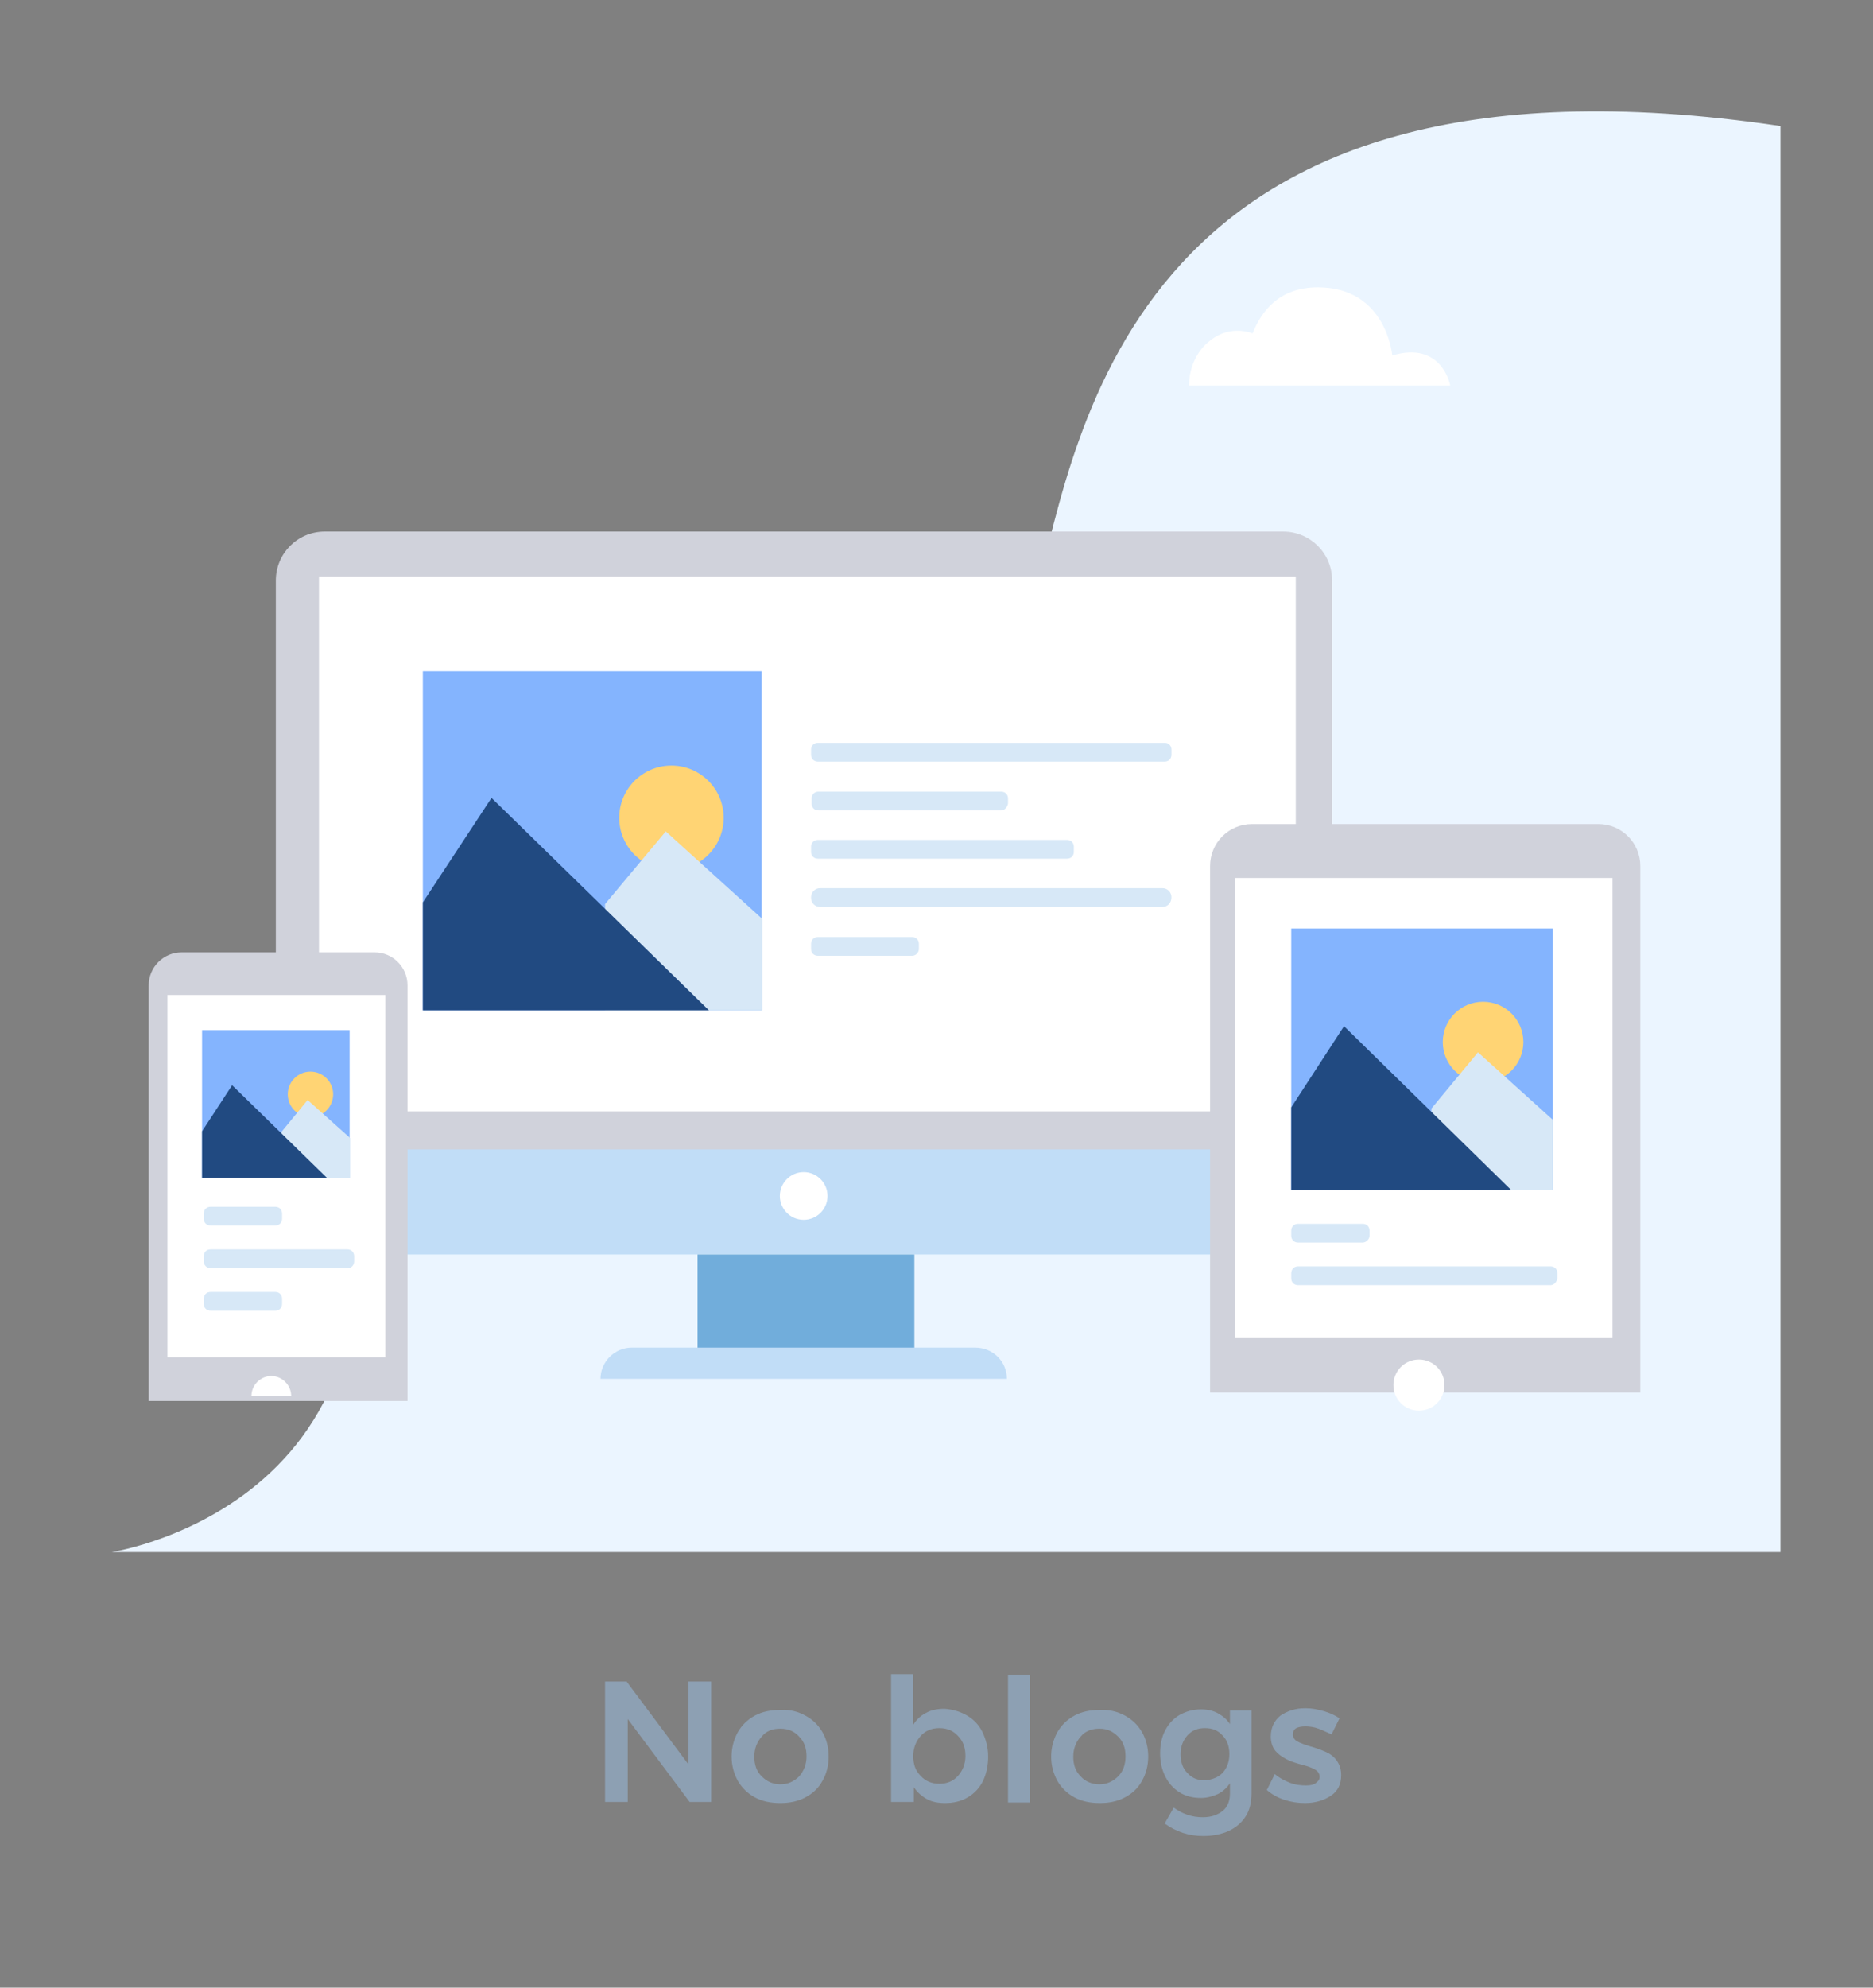 <?xml version="1.0" encoding="utf-8"?>
<!-- Generator: Adobe Illustrator 19.0.0, SVG Export Plug-In . SVG Version: 6.00 Build 0)  -->
<svg version="1.1" id="OBJECTS" xmlns="http://www.w3.org/2000/svg" xmlns:xlink="http://www.w3.org/1999/xlink" x="0px" y="0px"
	 viewBox="0 0 330 350" style="enable-background:new 0 0 330 350;" xml:space="preserve">
<rect x="0" y="0" width="330" height="350" fill="#808080" stroke="none"/>
<style type="text/css">
	.st0{fill:#EBF5FF;}
	.st1{fill:#C1DDF7;}
	.st2{fill:#71ADDB;}
	.st3{fill:#D0D2DB;}
	.st4{fill:#FFFFFF;}
	.st5{fill:#84B4FE;}
	.st6{fill:#FFD474;}
	.st7{fill:#D7E8F7;}
	.st8{fill:#214A81;}
	.st9{fill:#8DA0B3;}
</style>
<path class="st0" d="M19.7,273.3c0,0,62.5-9.4,36.8-84.5c-25.7-75.1,18.4-78.6,55.7-69.2s63.1,12.9,70.4-15.2
	c7.4-28.2,17.2-99.2,131.1-82.2v251.1H19.7z"/>
<g>
	<g>
		<path class="st1" d="M225.4,220.9H57.9c-5.1,0-9.3-4.2-9.3-9.3v-9.5h186.1v9.5C234.7,216.7,230.5,220.9,225.4,220.9z"/>
		<rect x="122.9" y="220.9" class="st2" width="38.2" height="16.5"/>
		<path class="st3" d="M234.7,202.4H48.6V102.2c0-4.7,3.8-8.6,8.6-8.6h168.9c4.7,0,8.6,3.8,8.6,8.6V202.4z"/>
		<rect x="56.2" y="101.5" class="st4" width="172.1" height="94.2"/>
		<circle class="st4" cx="141.6" cy="210.6" r="4.2"/>
		<path class="st1" d="M177.4,242.8h-71.6l0,0c0-3,2.5-5.5,5.5-5.5h60.5C175,237.3,177.4,239.8,177.4,242.8L177.4,242.8z"/>
	</g>
	<g>
		<rect x="74.5" y="118.2" class="st5" width="59.7" height="59.7"/>
		<circle class="st6" cx="118.3" cy="144" r="9.2"/>
		<polygon class="st7" points="106.6,159.2 117.3,146.4 134.3,161.8 134.3,177.9 106.6,177.9 		"/>
		<polygon class="st8" points="74.5,158.9 86.6,140.5 124.9,177.9 74.5,177.9 		"/>
	</g>
	<path class="st7" d="M205.2,134.1h-61.1c-0.7,0-1.2-0.5-1.2-1.2V132c0-0.7,0.5-1.2,1.2-1.2h61.1c0.7,0,1.2,0.5,1.2,1.2v0.9
		C206.4,133.6,205.9,134.1,205.2,134.1z"/>
	<path class="st7" d="M188,151.2h-43.9c-0.7,0-1.2-0.5-1.2-1.2v-0.9c0-0.7,0.5-1.2,1.2-1.2H188c0.7,0,1.2,0.5,1.2,1.2v0.9
		C189.2,150.7,188.7,151.2,188,151.2z"/>
	<path class="st7" d="M204.8,159.7h-60.3c-0.9,0-1.6-0.7-1.6-1.6V158c0-0.9,0.7-1.6,1.6-1.6h60.3c0.9,0,1.6,0.7,1.6,1.6l0,0
		C206.4,159,205.7,159.7,204.8,159.7z"/>
	<path class="st7" d="M160.7,168.3h-16.6c-0.7,0-1.2-0.5-1.2-1.2v-0.9c0-0.7,0.5-1.2,1.2-1.2h16.6c0.7,0,1.2,0.5,1.2,1.2v0.9
		C161.9,167.7,161.4,168.3,160.7,168.3z"/>
	<path class="st7" d="M176.4,142.7h-32.2c-0.7,0-1.2-0.5-1.2-1.2v-0.9c0-0.7,0.5-1.2,1.2-1.2h32.2c0.7,0,1.2,0.5,1.2,1.2v0.9
		C177.5,142.1,177,142.7,176.4,142.7z"/>
</g>
<g>
	<path class="st4" d="M212.7,60.4c3.1-2.8,6.3-2.3,8-1.7c1.5-3.8,4.6-8.1,11.5-8.1c12.1,0,13.1,12,13.1,12c8.6-2.6,10.2,5,10.2,5.3
		h-46C209.5,62.9,212.7,60.4,212.7,60.4z"/>
</g>
<path class="st3" d="M71.8,246.7v-73.2c0-3.2-2.6-5.8-5.8-5.8h-34c-3.2,0-5.8,2.6-5.8,5.8v73.2"/>
<path class="st4" d="M44.3,245.8c0-1.9,1.6-3.5,3.5-3.5s3.5,1.6,3.5,3.5"/>
<rect x="29.5" y="175.2" class="st4" width="38.4" height="63.8"/>
<g>
	<rect x="35.6" y="181.4" class="st5" width="26" height="26"/>
	<circle class="st6" cx="54.7" cy="192.7" r="4"/>
	<polygon class="st7" points="49.6,199.3 54.2,193.7 61.7,200.4 61.7,207.4 49.6,207.4 	"/>
	<polygon class="st8" points="35.6,199.2 40.9,191.1 57.6,207.4 35.6,207.4 	"/>
</g>
<path class="st7" d="M48.5,215.8H37.1c-0.7,0-1.2-0.5-1.2-1.2v-0.9c0-0.7,0.5-1.2,1.2-1.2h11.4c0.7,0,1.2,0.5,1.2,1.2v0.9
	C49.7,215.3,49.2,215.8,48.5,215.8z"/>
<path class="st7" d="M48.5,230.8H37.1c-0.7,0-1.2-0.5-1.2-1.2v-0.9c0-0.7,0.5-1.2,1.2-1.2h11.4c0.7,0,1.2,0.5,1.2,1.2v0.9
	C49.7,230.3,49.2,230.8,48.5,230.8z"/>
<path class="st7" d="M61.3,223.3H37.1c-0.7,0-1.2-0.5-1.2-1.2v-0.9c0-0.7,0.5-1.2,1.2-1.2h24.1c0.7,0,1.2,0.5,1.2,1.2v0.9
	C62.4,222.8,61.9,223.3,61.3,223.3z"/>
<path class="st3" d="M289,245.2v-92.7c0-4.1-3.3-7.4-7.4-7.4h-61c-4.1,0-7.4,3.3-7.4,7.4v92.7"/>
<path class="st4" d="M250,248.4c-2.5,0-4.5-2-4.5-4.5c0-2.5,2-4.5,4.5-4.5c2.5,0,4.5,2,4.5,4.5C254.5,246.4,252.5,248.4,250,248.4"
	/>
<rect x="217.6" y="154.6" class="st4" width="66.5" height="80.9"/>
<g>
	<rect x="227.5" y="163.5" class="st5" width="46.1" height="46.1"/>
	<circle class="st6" cx="261.3" cy="183.5" r="7.1"/>
	<polygon class="st7" points="252.2,195.2 260.4,185.3 273.6,197.2 273.6,209.6 252.2,209.6 	"/>
	<polygon class="st8" points="227.5,195 236.8,180.7 266.3,209.6 227.5,209.6 	"/>
</g>
<path class="st7" d="M240.1,218.8h-11.4c-0.7,0-1.2-0.5-1.2-1.2v-0.9c0-0.7,0.5-1.2,1.2-1.2h11.4c0.7,0,1.2,0.5,1.2,1.2v0.9
	C241.3,218.2,240.7,218.8,240.1,218.8z"/>
<path class="st7" d="M273.2,226.3h-44.5c-0.7,0-1.2-0.5-1.2-1.2v-0.9c0-0.7,0.5-1.2,1.2-1.2h44.5c0.7,0,1.2,0.5,1.2,1.2v0.9
	C274.3,225.7,273.8,226.3,273.2,226.3z"/>
<g>
	<path class="st9" d="M121.4,296.1h3.9v21.2h-3.8l-10.9-14.6v14.6h-4v-21.2h3.8l10.9,14.6V296.1z"/>
	<path class="st9" d="M141.9,302.1c1.3,0.7,2.3,1.7,3,2.9c0.7,1.2,1.1,2.7,1.1,4.3c0,1.6-0.4,3.1-1.1,4.3c-0.7,1.3-1.7,2.2-3,2.9
		c-1.3,0.7-2.8,1-4.4,1c-1.7,0-3.2-0.3-4.5-1c-1.3-0.7-2.3-1.7-3-2.9c-0.7-1.3-1.1-2.7-1.1-4.3c0-1.6,0.4-3,1.1-4.3
		c0.7-1.2,1.7-2.2,3-2.9c1.3-0.7,2.8-1,4.5-1C139.2,301,140.6,301.4,141.9,302.1z M134.2,305.8c-0.8,0.9-1.3,2.1-1.3,3.5
		c0,1.5,0.4,2.6,1.3,3.5s2,1.4,3.3,1.4c1.3,0,2.4-0.5,3.3-1.4c0.8-0.9,1.3-2.1,1.3-3.5c0-1.5-0.4-2.6-1.3-3.5
		c-0.8-0.9-1.9-1.4-3.3-1.4C136.1,304.4,135,304.8,134.2,305.8z"/>
	<path class="st9" d="M170.4,302.1c1.2,0.7,2.1,1.7,2.7,2.9c0.6,1.3,1,2.7,1,4.3c0,1.6-0.3,3-0.9,4.3c-0.6,1.2-1.5,2.2-2.7,2.9
		c-1.2,0.7-2.5,1-4,1c-1.2,0-2.3-0.2-3.2-0.7c-0.9-0.5-1.7-1.2-2.3-2.1v2.6H157v-22.5h3.9v8.9c0.6-0.9,1.3-1.6,2.3-2.1
		c0.9-0.5,2-0.7,3.2-0.7C167.9,301,169.2,301.4,170.4,302.1z M168.8,312.7c0.8-0.9,1.3-2.1,1.3-3.5s-0.4-2.6-1.3-3.5
		c-0.8-0.9-1.9-1.4-3.3-1.4c-1.4,0-2.5,0.5-3.3,1.4c-0.8,0.9-1.3,2.1-1.3,3.5c0,1.5,0.4,2.6,1.3,3.5c0.8,0.9,1.9,1.4,3.3,1.4
		C166.8,314.1,167.9,313.7,168.8,312.7z"/>
	<path class="st9" d="M177.6,294.9h3.9v22.5h-3.9V294.9z"/>
	<path class="st9" d="M198.2,302.1c1.3,0.7,2.3,1.7,3,2.9c0.7,1.2,1.1,2.7,1.1,4.3c0,1.6-0.4,3.1-1.1,4.3c-0.7,1.3-1.7,2.2-3,2.9
		c-1.3,0.7-2.8,1-4.4,1c-1.7,0-3.2-0.3-4.5-1c-1.3-0.7-2.3-1.7-3-2.9c-0.7-1.3-1.1-2.7-1.1-4.3c0-1.6,0.4-3,1.1-4.3
		c0.7-1.2,1.7-2.2,3-2.9c1.3-0.7,2.8-1,4.5-1C195.4,301,196.9,301.4,198.2,302.1z M190.4,305.8c-0.8,0.9-1.3,2.1-1.3,3.5
		c0,1.5,0.4,2.6,1.3,3.5c0.8,0.9,2,1.4,3.3,1.4c1.3,0,2.4-0.5,3.3-1.4s1.3-2.1,1.3-3.5c0-1.5-0.4-2.6-1.3-3.5s-1.9-1.4-3.3-1.4
		C192.4,304.4,191.2,304.8,190.4,305.8z"/>
	<path class="st9" d="M220.5,301.1v14.7c0,1.5-0.3,2.9-1,4c-0.7,1.1-1.7,2-3,2.6c-1.3,0.6-2.8,0.9-4.5,0.9c-2.5,0-4.7-0.7-6.8-2.2
		l1.6-2.8c1.5,1.1,3.2,1.7,5.1,1.7c1.5,0,2.6-0.4,3.5-1.1c0.9-0.7,1.3-1.8,1.3-3.1V314c-0.5,0.8-1.3,1.5-2.1,1.9
		c-0.9,0.4-1.9,0.7-3,0.7c-1.4,0-2.7-0.3-3.8-1c-1.1-0.7-1.9-1.6-2.5-2.8s-0.9-2.5-0.9-4.1c0-1.5,0.3-2.9,0.9-4
		c0.6-1.2,1.5-2.1,2.5-2.7c1.1-0.6,2.3-1,3.8-1c1.1,0,2.1,0.2,3,0.7s1.6,1.1,2.1,1.9v-2.4H220.5z M215.4,312.2
		c0.8-0.9,1.2-2,1.2-3.3c0-1.4-0.4-2.5-1.2-3.3c-0.8-0.9-1.8-1.3-3.1-1.3c-1.3,0-2.3,0.4-3.1,1.3c-0.8,0.9-1.2,2-1.2,3.3
		c0,1.4,0.4,2.5,1.2,3.3c0.8,0.9,1.8,1.3,3.1,1.3C213.5,313.4,214.6,313,215.4,312.2z"/>
	<path class="st9" d="M232.3,304.4c-0.8-0.3-1.6-0.4-2.3-0.4c-0.7,0-1.2,0.1-1.6,0.3c-0.4,0.2-0.6,0.6-0.6,1.1
		c0,0.5,0.2,0.9,0.7,1.2c0.5,0.3,1.3,0.6,2.3,0.9c1.1,0.3,2.1,0.7,2.8,1c0.7,0.3,1.4,0.8,1.9,1.5c0.5,0.7,0.8,1.5,0.8,2.6
		c0,1.6-0.6,2.8-1.8,3.6c-1.2,0.8-2.7,1.3-4.6,1.3c-1.3,0-2.5-0.2-3.7-0.6c-1.2-0.4-2.2-1-3-1.7l1.4-2.8c0.7,0.6,1.6,1.1,2.6,1.5
		c1,0.4,2,0.5,2.9,0.5c0.7,0,1.3-0.1,1.7-0.4c0.4-0.3,0.7-0.6,0.7-1.1c0-0.6-0.3-1-0.8-1.3c-0.5-0.3-1.3-0.6-2.5-0.9
		c-1.1-0.3-2-0.6-2.7-1s-1.3-0.8-1.8-1.4c-0.5-0.6-0.8-1.5-0.8-2.5c0-1.6,0.6-2.8,1.7-3.7c1.2-0.8,2.6-1.3,4.4-1.3
		c1.1,0,2.1,0.2,3.2,0.5c1,0.3,2,0.7,2.8,1.3l-1.4,2.8C233.9,305.1,233.1,304.7,232.3,304.4z"/>
</g>
</svg>
